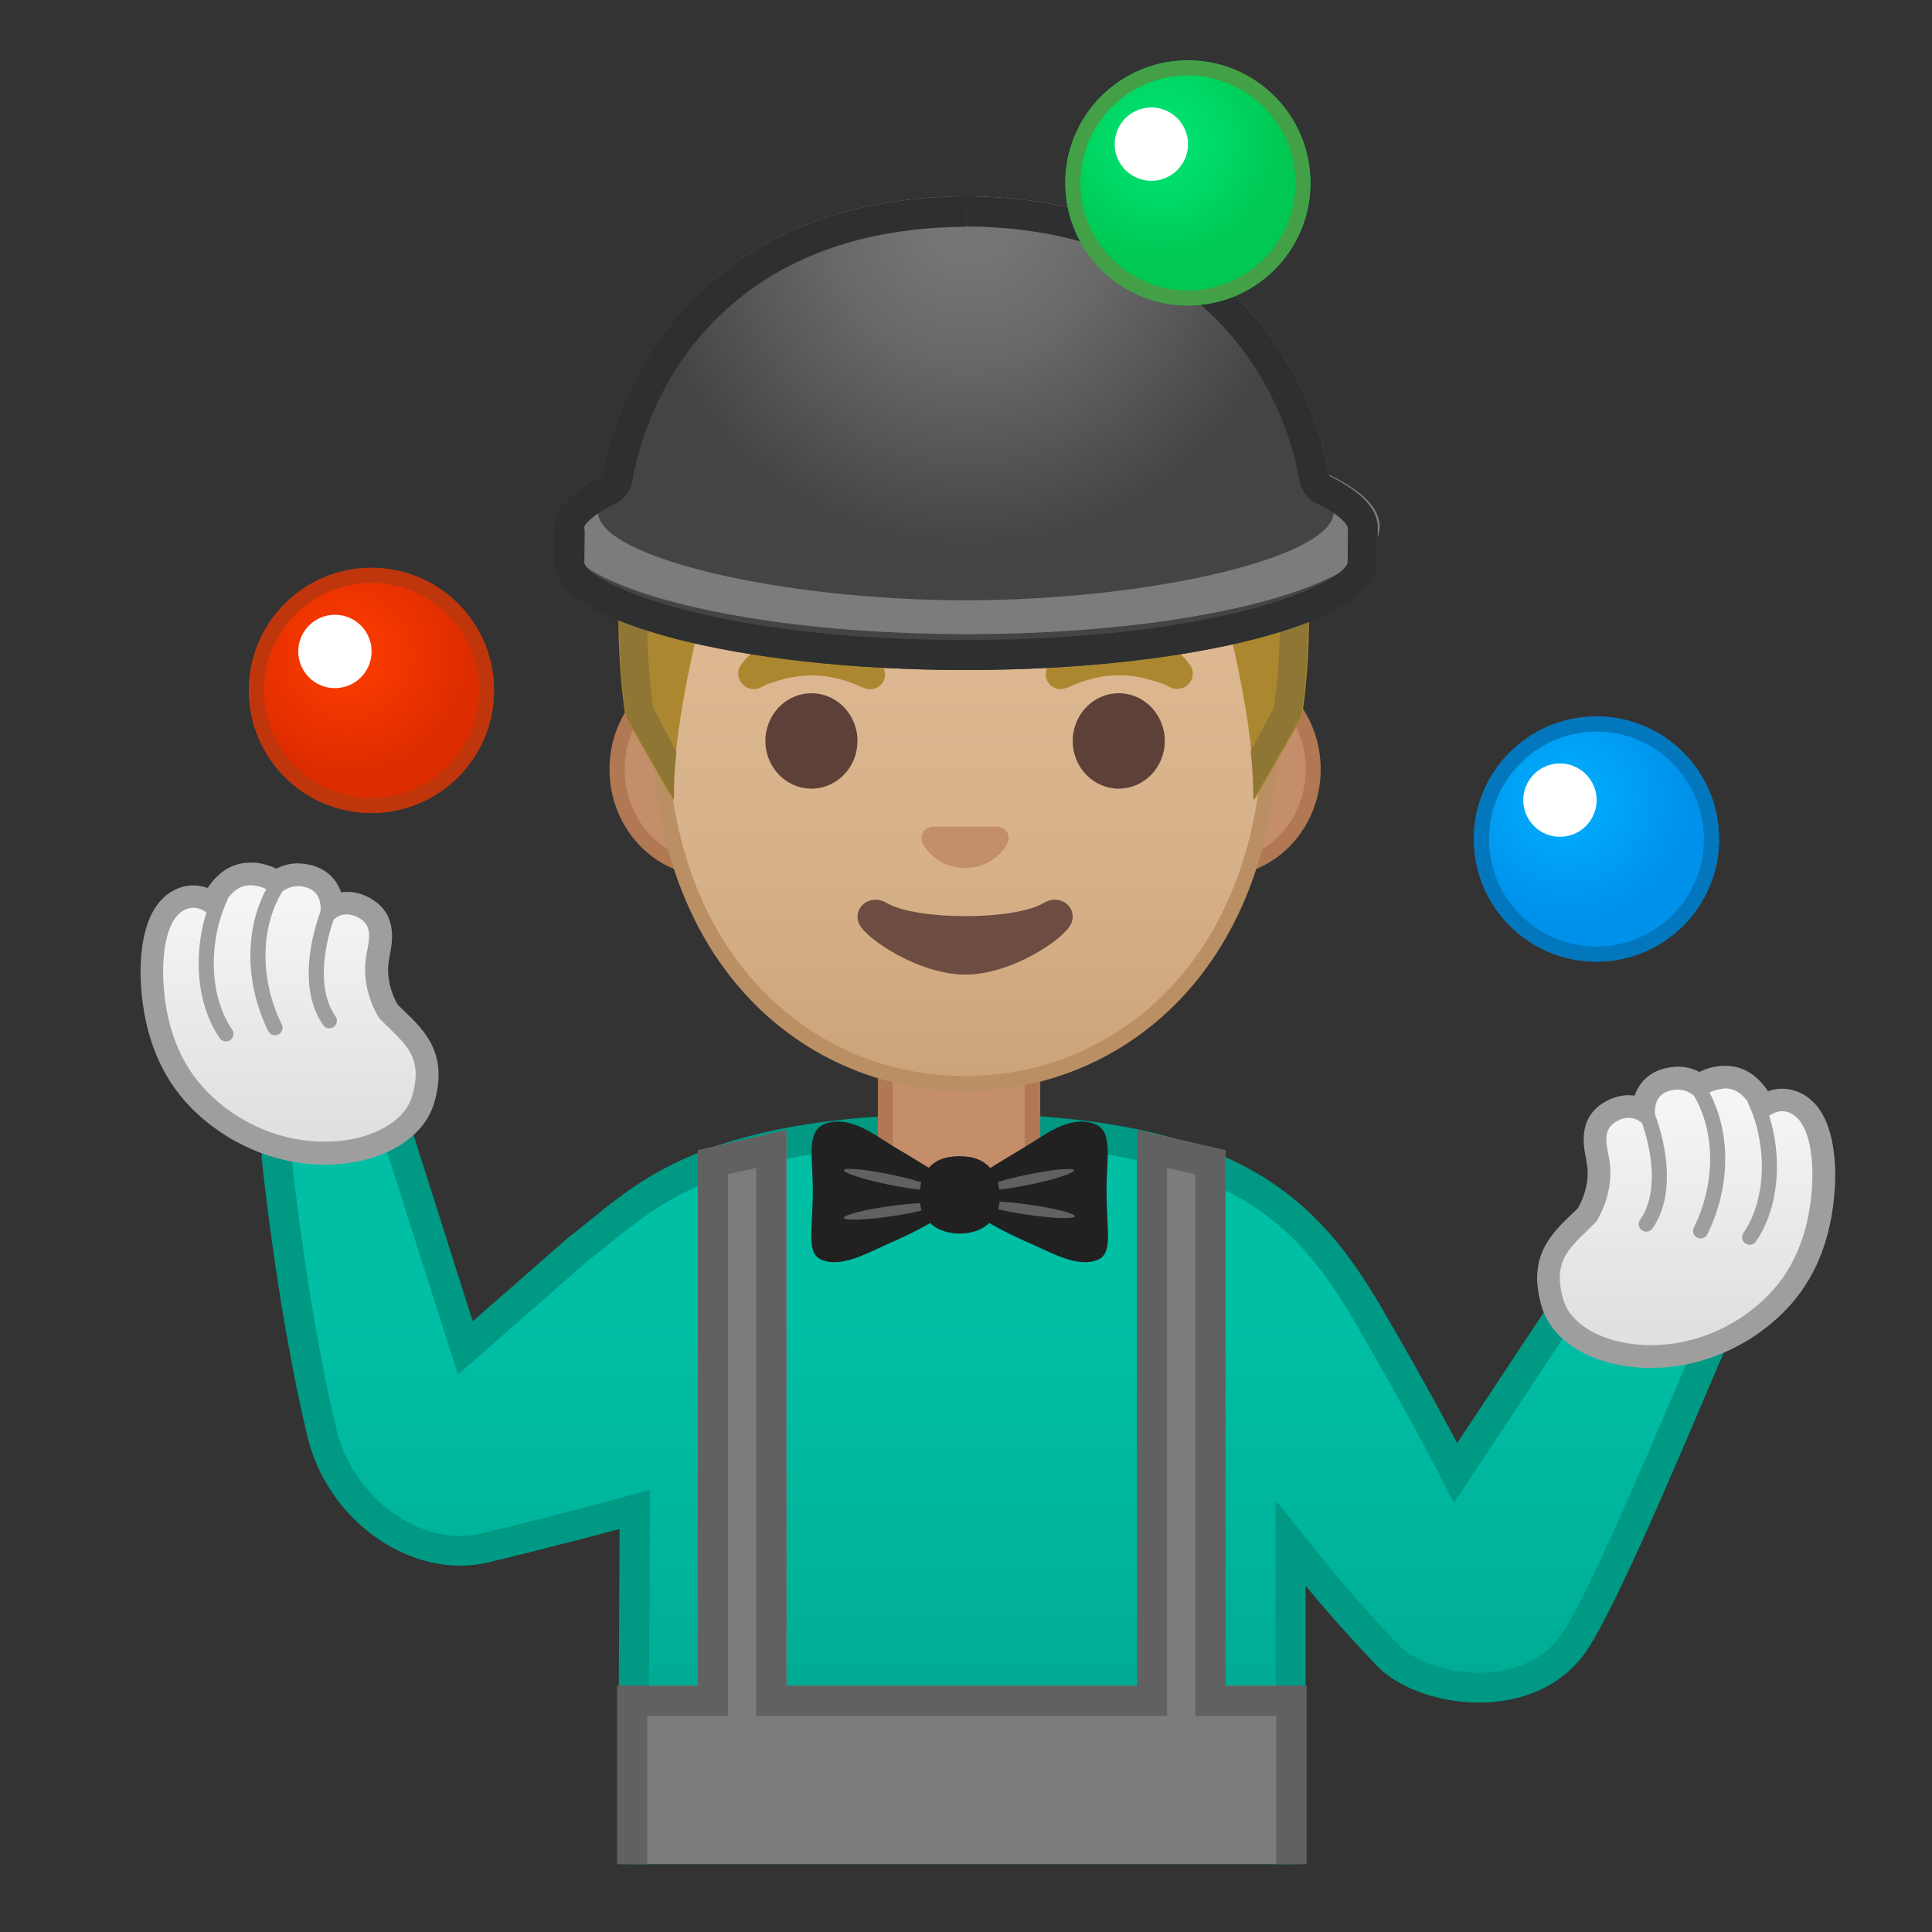 <svg enable-background="new 0 0 128 128" viewBox="0 0 128 128" xmlns="http://www.w3.org/2000/svg" xmlns:xlink="http://www.w3.org/1999/xlink"><rect x="0" y="0" width="128" height="128" fill="#333333" stroke="none"/><defs><rect id="g" x="4" y="3.25" width="119.75" height="120.25"/></defs><clipPath id="f"><use xlink:href="#g"/></clipPath><g clip-path="url(#f)"><linearGradient id="e" x1="65.894" x2="65.894" y1="73.674" y2="111.54" gradientUnits="userSpaceOnUse"><stop stop-color="#00BFA5" offset=".364"/><stop stop-color="#00B29A" offset=".812"/><stop stop-color="#00AB94" offset="1"/></linearGradient><path d="m41.92 124.78 0.13-24.78-1.27 0.34c-0.04 0.01-4.07 1.1-8.67 2.21-0.53 0.13-1.08 0.19-1.63 0.19-4.16 0-8.1-3.36-9.16-7.83-2-8.37-2.99-18.16-3-18.25 0-1.05 0.18-1.27 0.19-1.28 0.05-0.03 0.26-0.08 0.42-0.11 0.19-0.04 0.38-0.08 0.59-0.15l4.77-1.11c0.21-0.06 0.35-0.11 0.5-0.16 0.25-0.09 0.51-0.18 0.67-0.18 0.21 0 0.51 0.45 0.77 1.18l4.59 14.45 7.47-6.54c0.45-0.33 0.95-0.74 1.47-1.17 3.71-3.02 8.32-6.79 23.81-6.79h0.25c18.12 0 23.02 5.82 26.81 12.3 3.17 5.43 4.99 8.93 5.01 8.97l0.78 1.51 6.94-10.48c0.43-0.23 2.24-0.58 3.48-0.58 0.29 0 0.39 0.02 0.39 0.02l5.34 1.49c0.34 0.08 0.81 0.54 0.88 0.77-0.36 0.81-0.87 2.01-1.47 3.43-2.18 5.12-5.82 13.68-7.61 16.43-1.77 2.73-4.77 3.14-6.4 3.14-2.4 0-4.82-0.85-6.03-2.12-2.81-2.94-4.66-5.23-4.67-5.26l-1.78-2.21v22.56h-43.57z" fill="url(#e)"/><path d="m25.13 74.8c0.04 0.09 0.1 0.21 0.15 0.37l4.13 12.99 0.93 2.91 2.3-2.01 6.26-5.49c0.51-0.38 0.99-0.78 1.5-1.19 3.58-2.92 8.05-6.56 23.18-6.56h0.06 0.07 0.07 0.06c17.62 0 22.17 5.35 25.94 11.81 3.15 5.4 4.97 8.89 4.98 8.92l1.57 3.02 1.88-2.84 5.82-8.79c0.6-0.19 1.94-0.41 2.83-0.41h0.19l5.25 1.47c-0.33 0.76-0.75 1.74-1.22 2.86-2.17 5.08-5.79 13.6-7.53 16.28-1.52 2.33-4.13 2.68-5.56 2.68-2.46 0-4.47-0.94-5.3-1.81-2.78-2.91-4.6-5.17-4.62-5.19l-3.56-4.42v24.4h-41.58l0.12-22.46 0.01-2.63-2.54 0.69c-0.04 0.01-4.06 1.1-8.64 2.2-0.45 0.11-0.92 0.16-1.4 0.16-3.65 0-7.24-3.1-8.19-7.06-1.87-7.84-2.86-16.96-2.97-18.02 0-0.19 0.01-0.34 0.02-0.46 0.13-0.03 0.25-0.06 0.39-0.1l4.78-1.11 0.06-0.01 0.06-0.02c0.17-0.07 0.34-0.13 0.5-0.18m0.33-2.13c-0.46 0-0.93 0.23-1.39 0.37l-4.83 1.12c-1.1 0.33-1.9 0-1.9 2.59 0 0 0.98 9.85 3.02 18.39 1.21 5.06 5.71 8.59 10.13 8.59 0.63 0 1.25-0.07 1.87-0.22 4.66-1.12 8.69-2.21 8.69-2.21l-0.13 24.47h45.58v-20.72s1.85 2.31 4.73 5.32c1.36 1.42 4.01 2.43 6.75 2.43s5.55-1 7.24-3.59c2.34-3.6 7.53-16.3 9.19-20.07 0.34-0.76-0.74-1.88-1.55-2.07l-5.38-1.5c-0.14-0.03-0.36-0.05-0.62-0.05-1.29 0-3.71 0.39-4.23 0.9l-6.09 9.19s-1.81-3.5-5.03-9.01c-4.24-7.25-9.67-12.8-27.67-12.8h-0.13-0.13c-18 0-21.8 5.09-25.94 8.2l-6.32 5.54-4.14-13.03c-0.54-1.45-1.12-1.84-1.72-1.84z" fill="#009984"/><path d="m63.04 80.12c-2.42 0-4.38-1.95-4.38-4.34v-5.41h9.75v5.41c0 2.39-1.97 4.34-4.38 4.34h-0.99z" fill="#C48E6A"/><path d="m67.9 70.88v4.91c0 2.11-1.74 3.84-3.89 3.84h-0.98c-2.14 0-3.89-1.72-3.89-3.84v-4.91h8.76m1-1h-10.74v5.91c0 2.67 2.19 4.84 4.89 4.84h0.98c2.7 0 4.89-2.17 4.89-4.84v-5.91h-0.02z" fill="#B07853"/><path d="m65.04 77.76c1.21-0.83 2.35-1.43 3.5-2.17 0.93-0.59 2.5-1.69 3.97-1.13 1.25 0.48 0.8 2.18 0.8 4.41 0 2.62 0.44 4.14-0.55 4.58-1.33 0.59-3.09-0.45-4.55-1.09-0.83-0.36-3.21-1.45-3.61-2.08-0.41-0.63-0.39-2.11 0.44-2.52z" fill="#212121"/><ellipse transform="matrix(.979 -.202 .202 .979 -14.405 15.419)" cx="68.2" cy="78.15" rx="3.07" ry=".34" fill="#616161"/><path d="m47.01 57.54c-3.38 0-6.14-2.95-6.14-6.57s2.75-6.57 6.14-6.57h33.85c3.38 0 6.14 2.95 6.14 6.57s-2.75 6.57-6.14 6.57h-33.85z" fill="#C48E6A"/><path d="m80.87 44.9c3.11 0 5.64 2.72 5.64 6.07s-2.53 6.07-5.64 6.07h-33.85c-3.11 0-5.64-2.72-5.64-6.07s2.53-6.07 5.64-6.07h33.85m0-1h-33.85c-3.65 0-6.64 3.18-6.64 7.07s2.99 7.07 6.64 7.07h33.84c3.65 0 6.64-3.18 6.64-7.07s-2.98-7.07-6.63-7.07z" fill="#B07853"/><linearGradient id="d" x1="63.94" x2="63.94" y1="71.371" y2="20.486" gradientUnits="userSpaceOnUse"><stop stop-color="#CCA47A" offset=".002"/><stop stop-color="#D6B088" offset=".258"/><stop stop-color="#DEB892" offset=".59"/><stop stop-color="#E0BB95" offset="1"/></linearGradient><path d="m63.94 71.79c-9.76 0-20.26-7.56-20.26-24.16 0-7.7 2.21-14.79 6.23-19.98 3.77-4.86 8.88-7.64 14.03-7.64s10.26 2.79 14.03 7.64c4.02 5.18 6.23 12.28 6.23 19.98 0 7.52-2.18 13.81-6.32 18.17-3.64 3.87-8.6 5.99-13.94 5.99z" fill="url(#d)"/><path d="m63.94 20.51c4.99 0 9.96 2.72 13.63 7.45 3.95 5.1 6.13 12.08 6.13 19.67 0 7.39-2.14 13.56-6.18 17.83-3.56 3.76-8.38 5.83-13.58 5.83s-10.03-2.07-13.58-5.83c-4.04-4.27-6.18-10.44-6.18-17.83 0-7.59 2.18-14.57 6.13-19.67 3.67-4.73 8.64-7.45 13.63-7.45m0-1c-10.78 0-20.76 11.53-20.76 28.12 0 16.5 10.29 24.66 20.76 24.66s20.76-8.15 20.76-24.66c0-16.59-9.98-28.12-20.76-28.12z" fill="#BA8F63"/><path d="m49.07 44.08s0.08-0.12 0.24-0.31c0.04-0.05 0.08-0.1 0.13-0.16 0.07-0.07 0.14-0.13 0.23-0.21 0.08-0.07 0.17-0.15 0.27-0.23 0.09-0.08 0.19-0.14 0.3-0.21 0.1-0.07 0.21-0.15 0.33-0.22 0.12-0.06 0.25-0.13 0.37-0.2 0.13-0.07 0.27-0.13 0.41-0.18 0.14-0.06 0.29-0.11 0.44-0.16 0.3-0.08 0.62-0.18 0.95-0.22 0.33-0.06 0.67-0.07 1.01-0.09 0.34 0.02 0.68 0.02 1.01 0.09 0.33 0.04 0.65 0.14 0.95 0.22 0.15 0.05 0.3 0.11 0.44 0.16s0.28 0.11 0.41 0.18 0.25 0.13 0.37 0.2 0.23 0.15 0.33 0.22 0.2 0.14 0.29 0.21c0.09 0.08 0.17 0.15 0.24 0.22 0.08 0.07 0.15 0.13 0.21 0.19s0.11 0.13 0.16 0.18c0.19 0.22 0.29 0.36 0.29 0.36 0.31 0.44 0.22 1.04-0.22 1.36-0.27 0.19-0.6 0.23-0.88 0.13l-0.18-0.06s-0.12-0.04-0.3-0.12c-0.05-0.02-0.1-0.05-0.15-0.07-0.06-0.02-0.12-0.04-0.18-0.07-0.13-0.05-0.27-0.11-0.43-0.15-0.08-0.02-0.16-0.06-0.24-0.08-0.09-0.02-0.18-0.04-0.27-0.07-0.04-0.01-0.09-0.03-0.14-0.04s-0.1-0.02-0.14-0.03c-0.1-0.02-0.19-0.04-0.29-0.06-0.2-0.02-0.41-0.07-0.62-0.08-0.21-0.03-0.43-0.02-0.64-0.03-0.21 0.01-0.43 0.01-0.64 0.03-0.21 0.01-0.42 0.05-0.62 0.08-0.1 0.02-0.2 0.04-0.29 0.06-0.05 0.01-0.1 0.02-0.14 0.03-0.05 0.01-0.09 0.03-0.14 0.04-0.09 0.02-0.18 0.05-0.27 0.07s-0.16 0.06-0.24 0.08-0.16 0.05-0.23 0.07l-0.18 0.06c-0.06 0.02-0.11 0.04-0.17 0.05-0.06 0.02-0.13 0.06-0.18 0.09-0.22 0.11-0.35 0.17-0.35 0.17-0.51 0.21-1.1-0.03-1.31-0.54-0.17-0.33-0.12-0.69 0.06-0.96z" fill="#AB872F"/><ellipse cx="53.76" cy="49.09" rx="3.05" ry="3.16" fill="#5D4037"/><path d="m77.6 45.57s-0.13-0.06-0.35-0.17c-0.05-0.03-0.12-0.06-0.18-0.09-0.06-0.01-0.11-0.03-0.17-0.05l-0.18-0.06c-0.07-0.02-0.15-0.05-0.23-0.07s-0.16-0.06-0.24-0.08c-0.09-0.02-0.18-0.04-0.27-0.07-0.04-0.01-0.09-0.03-0.14-0.04s-0.1-0.02-0.14-0.03c-0.1-0.02-0.19-0.04-0.29-0.06-0.2-0.02-0.41-0.07-0.62-0.08-0.21-0.03-0.43-0.02-0.64-0.03-0.21 0.01-0.43 0.01-0.64 0.03-0.21 0.01-0.42 0.05-0.62 0.08-0.1 0.02-0.2 0.04-0.29 0.06-0.05 0.01-0.1 0.02-0.14 0.03-0.05 0.01-0.09 0.03-0.14 0.04-0.09 0.02-0.18 0.05-0.27 0.07s-0.16 0.06-0.24 0.08c-0.16 0.05-0.31 0.1-0.43 0.15-0.07 0.02-0.12 0.05-0.18 0.07s-0.11 0.05-0.15 0.07c-0.19 0.08-0.3 0.12-0.3 0.12l-0.17 0.06c-0.51 0.18-1.06-0.09-1.24-0.6-0.11-0.31-0.05-0.64 0.13-0.89 0 0 0.1-0.13 0.29-0.36 0.05-0.05 0.1-0.12 0.16-0.18s0.13-0.12 0.21-0.19 0.16-0.14 0.24-0.22c0.09-0.07 0.19-0.14 0.29-0.21s0.21-0.15 0.33-0.22c0.12-0.06 0.25-0.13 0.37-0.2 0.13-0.07 0.27-0.13 0.41-0.18 0.14-0.06 0.29-0.11 0.44-0.16 0.3-0.08 0.62-0.18 0.95-0.22 0.33-0.06 0.67-0.07 1.01-0.09 0.34 0.02 0.68 0.02 1.01 0.09 0.33 0.04 0.65 0.14 0.95 0.22 0.15 0.05 0.3 0.11 0.44 0.16s0.28 0.11 0.41 0.18 0.25 0.13 0.37 0.2 0.23 0.15 0.33 0.22c0.1 0.08 0.2 0.14 0.3 0.21 0.09 0.08 0.18 0.16 0.27 0.23 0.08 0.07 0.16 0.14 0.23 0.21 0.06 0.06 0.09 0.11 0.13 0.16 0.15 0.19 0.24 0.31 0.24 0.31 0.31 0.46 0.19 1.08-0.26 1.39-0.33 0.21-0.69 0.23-0.99 0.11z" fill="#AB872F"/><ellipse cx="74.12" cy="49.09" rx="3.05" ry="3.16" fill="#5D4037"/><path d="m66.33 54.82c-0.07-0.03-0.13-0.04-0.2-0.05h-4.38c-0.07 0.01-0.13 0.02-0.2 0.05-0.4 0.16-0.62 0.57-0.43 1.01s1.06 1.67 2.82 1.67 2.63-1.23 2.82-1.67-0.03-0.85-0.43-1.01z" fill="#C48E6A"/><path d="m69.16 59.82c-1.97 1.17-8.44 1.17-10.42 0-1.13-0.67-2.29 0.36-1.82 1.39 0.46 1.01 3.99 3.36 7.04 3.36s6.54-2.35 7-3.36c0.47-1.03-0.67-2.06-1.8-1.39z" fill="#6D4C41"/><defs><path id="c" d="m64.09 15.15h-0.01-0.01c-28.09 0.15-22.33 32.23-22.33 32.23s3.15 5.56 3.15 5.44c-0.02-0.87 0.28-4.26 0.28-4.26l-1.65-1.81s2.4-15.72 4.2-15.4c2.75 0.5 16.4 1.24 16.42 1.24 4.84 0 9.22-0.22 11.97-0.72 1.79-0.32 5.96 1.05 6.6 2.75 0.82 2.19 1.93 12.19 1.93 12.19l-1.65 1.75s0.3 3.4 0.28 4.26c0 0.11 3.15-5.44 3.15-5.44s5.76-32.08-22.33-32.23z"/></defs><clipPath><use xlink:href="#c"/></clipPath><radialGradient id="b" cx="64.007" cy="15.399" r="30.26" gradientUnits="userSpaceOnUse"><stop stop-color="#BFA055" offset="0"/><stop stop-color="#AB872F" offset="1"/></radialGradient><path d="m63.86 15.25h-0.01-0.01c-28.15 0.15-22.38 32.3-22.38 32.3s3.16 5.57 3.16 5.46c-0.1-4.49 1.7-12.44 2.97-15.83 0.64-1.71 2.41-2.7 4.21-2.38 2.76 0.5 7.15 1.12 12 1.12h0.05 0.05c4.85 0 9.24-0.62 12-1.12 1.79-0.33 3.57 0.67 4.21 2.38 1.27 3.39 3.07 11.34 2.97 15.83 0 0.11 3.16-5.46 3.16-5.46s5.76-32.15-22.38-32.3z" fill="url(#b)"/><path d="m63.85 15.28h-0.01-0.01c-28.09 0.15-22.33 32.22-22.33 32.22s3.09 5.45 3.15 5.45c-0.02-0.91 0.04-1.98 0.16-3.11-0.07-0.18-1.52-2.93-1.53-2.96-0.15-0.99-0.58-4.32-0.34-8.38 0.25-4.35 1.34-10.48 5.08-14.97 3.5-4.2 8.82-6.35 15.8-6.39h0.02c6.99 0.04 12.32 2.19 15.82 6.39 6.68 8.01 5.06 21.22 4.74 23.36-0.01 0.02-1.52 2.83-1.54 2.87 0.12 1.17 0.19 2.26 0.17 3.19 0.06 0 3.15-5.45 3.15-5.45s5.76-32.07-22.33-32.22z" fill="#8F7635"/><path d="m91.28 37.26c0 3.94-12.22 7.13-27.29 7.13s-27.29-3.19-27.29-7.13c0-0.16 0.04-2.39 0.04-2.39s12.78-4.74 27.25-4.74c14.38 0 27.3 4.55 27.3 4.55s-0.01 2.4-0.01 2.58z" fill="#444"/><ellipse cx="63.99" cy="34.88" rx="27.29" ry="7.13" fill="#616161"/><radialGradient id="a" cx="64.262" cy="14.455" r="21.824" gradientUnits="userSpaceOnUse"><stop stop-color="#757575" offset=".132"/><stop stop-color="#686868" offset=".428"/><stop stop-color="#464646" offset=".975"/><stop stop-color="#444" offset="1"/></radialGradient><path d="m64.47 13.01s-0.33-0.01-0.48-0.01c-0.14 0-0.48 0.01-0.48 0.01-17.7 0.33-23.49 13.23-23.89 20.91 0 3.01 12.18 5.85 24.37 5.85 12.18 0 24.37-2.84 24.37-5.85-0.4-7.68-6.19-20.58-23.89-20.91z" fill="url(#a)"/><ellipse cx="64.12" cy="34.88" rx="27.29" ry="7.13" fill="#7C7C7C"/><path d="m64.47 13.01s-0.33-0.01-0.48-0.01c-0.14 0-0.48 0.01-0.48 0.01-17.7 0.33-23.49 13.23-23.89 20.91 0 3.01 12.18 5.85 24.37 5.85 12.18 0 24.37-2.84 24.37-5.85-0.4-7.68-6.19-20.58-23.89-20.91z" fill="url(#a)"/><path d="m64.02 13v2c0.13 0 0.38 0.01 0.41 0.01 6.65 0.12 12.01 2.12 15.92 5.92 4 3.89 5.33 8.53 5.76 10.95 0.11 0.63 0.52 1.17 1.09 1.45 1.87 0.91 2.08 1.57 2.08 1.57 0 0.04 0.01 0.08 0.02 0.12 0 0.67-0.01 2.11-0.01 2.24-0.3 1.42-8.53 5.14-25.29 5.14s-24.99-3.73-25.29-5.12c0-0.15 0.02-1.36 0.03-1.98 0-0.14-0.01-0.25-0.04-0.38 0.03-0.16 0.49-0.79 2.09-1.57 0.57-0.28 0.98-0.82 1.09-1.45 0.43-2.42 1.75-7.06 5.76-10.95 3.91-3.8 9.27-5.8 15.94-5.92 0 0 0.25-0.01 0.43-0.01l0.01-2.02m0 0h-0.03-0.03c-0.15 0-0.45 0.01-0.45 0.01-15.96 0.3-22.24 10.82-23.61 18.52-2.05 1-3.21 2.14-3.21 3.35 0 0.12 0.01 0.24 0.03 0.36-0.01 0.64-0.03 1.9-0.03 2.02 0 3.94 12.22 7.13 27.29 7.13s27.29-3.19 27.29-7.13c0-0.18 0.01-2.58 0.01-2.58s-0.01 0-0.03-0.01c-0.13-1.13-1.26-2.2-3.19-3.14-1.37-7.7-7.64-18.22-23.61-18.52 0.02 0-0.28-0.01-0.43-0.01z" fill="#2D2F30"/><ellipse transform="matrix(.142 -.99 .99 .142 -20.911 136.28)" cx="68.2" cy="80.21" rx=".34" ry="3.06" fill="#616161"/><path d="m62.12 77.76c-1.21-0.83-2.35-1.43-3.5-2.17-0.93-0.59-2.5-1.69-3.97-1.13-1.25 0.48-0.8 2.18-0.8 4.41 0 2.62-0.44 4.14 0.55 4.58 1.33 0.59 3.09-0.45 4.55-1.09 0.83-0.36 3.22-1.45 3.62-2.08s0.38-2.11-0.45-2.52z" fill="#212121"/><ellipse transform="matrix(.202 -.979 .979 .202 -29.504 120.08)" cx="58.96" cy="78.15" rx=".34" ry="3.07" fill="#616161"/><ellipse transform="matrix(.99 -.142 .142 .99 -10.827 9.22)" cx="58.96" cy="80.21" rx="3.06" ry=".34" fill="#616161"/><path d="m66.24 79.34c0 1.52-1.19 2.39-2.66 2.39s-2.66-0.87-2.66-2.39 0.67-2.74 2.66-2.74c1.92 0 2.66 1.23 2.66 2.74z" fill="#212121"/><linearGradient id="l" x1="19.177" x2="19.177" y1="59.619" y2="74.56" gradientUnits="userSpaceOnUse"><stop stop-color="#F5F5F5" offset="0"/><stop stop-color="#E0E0E0" offset=".997"/></linearGradient><path d="m21.52 76.4c-3.09 0-6.14-1.3-8.36-3.57-1.84-1.88-2.88-4.44-3.08-7.61-0.06-1-0.13-4.37 1.6-5.47 0.36-0.23 0.74-0.34 1.13-0.34 0.49 0 0.9 0.18 1.24 0.41 0.46-0.97 1.27-1.92 2.53-1.92 0.09 0 0.19 0 0.29 0.02 0.63 0.07 1.1 0.29 1.42 0.51 0.34-0.25 0.82-0.48 1.41-0.48h0.13c1.01 0.06 1.53 0.53 1.79 0.92 0.26 0.38 0.35 0.82 0.36 1.22 0.26-0.14 0.59-0.25 0.98-0.25 0.33 0 0.66 0.08 0.99 0.24 1.54 0.75 1.28 2.13 1.1 3.04-0.04 0.23-0.09 0.47-0.11 0.7-0.15 1.64 0.61 2.95 0.78 3.21 0.17 0.17 0.34 0.33 0.5 0.48 1.41 1.36 2.62 2.53 1.79 5.36-0.61 2.11-3.23 3.53-6.49 3.53z" fill="url(#l)"/><path d="m16.59 58.65c0.07 0 0.13 0 0.2 0.01 1.12 0.13 1.5 0.81 1.5 0.81s0.55-0.76 1.42-0.76h0.09c2.08 0.13 1.3 2.37 1.3 2.37s0.27 0.12 0.55 0.12c0.08 0 0.16-0.01 0.23-0.04 0 0 0.39-0.58 1.09-0.58 0.2 0 0.42 0.05 0.67 0.16 1.32 0.64 0.67 1.84 0.57 3-0.19 2.14 0.94 3.75 0.94 3.75 1.63 1.64 2.95 2.44 2.15 5.15-0.53 1.78-2.92 3-5.79 3-2.55 0-5.49-0.96-7.82-3.35-1.87-1.91-2.7-4.47-2.86-7.13-0.1-1.65 0.09-4.05 1.25-4.79 0.25-0.16 0.5-0.23 0.73-0.23 0.91 0 1.56 1.05 1.56 1.05s0.52-2.54 2.22-2.54m0-1.5c-1.31 0-2.23 0.76-2.83 1.68-0.29-0.1-0.6-0.17-0.94-0.17-0.53 0-1.05 0.15-1.53 0.46-2.03 1.28-2.04 4.73-1.95 6.15 0.21 3.35 1.32 6.07 3.29 8.09 2.36 2.41 5.61 3.8 8.9 3.8 3.6 0 6.51-1.64 7.23-4.07 0.96-3.26-0.6-4.78-1.98-6.11-0.14-0.13-0.28-0.27-0.43-0.42-0.18-0.3-0.74-1.37-0.62-2.67 0.02-0.18 0.06-0.4 0.1-0.63 0.18-0.93 0.55-2.86-1.51-3.86-0.43-0.21-0.87-0.31-1.32-0.31-0.14 0-0.27 0.01-0.4 0.03-0.08-0.22-0.18-0.44-0.32-0.66-0.35-0.52-1.05-1.17-2.37-1.25-0.06 0-0.12-0.01-0.18-0.01-0.55 0-1.03 0.15-1.42 0.35-0.36-0.18-0.8-0.32-1.33-0.39-0.15 0-0.27-0.01-0.39-0.01z" fill="#9E9E9E"/><path d="m21.82 67.63c-1.32-1.89-0.96-4.82-0.07-7.2" fill="none" stroke="#9E9E9E" stroke-linecap="round" stroke-linejoin="round" stroke-miterlimit="10"/><path d="m18.22 68.09c-1.49-3.01-1.54-6.62 0.04-9.26" fill="none" stroke="#9E9E9E" stroke-linecap="round" stroke-linejoin="round" stroke-miterlimit="10"/><path d="m14.97 68.5c-1.72-2.5-1.63-6.35-0.38-9.02" fill="none" stroke="#9E9E9E" stroke-linecap="round" stroke-linejoin="round" stroke-miterlimit="10"/><linearGradient id="k" x1="70.843" x2="70.843" y1="73.086" y2="88.026" gradientTransform="matrix(-1 0 0 1 182.56 0)" gradientUnits="userSpaceOnUse"><stop stop-color="#F5F5F5" offset="0"/><stop stop-color="#E0E0E0" offset=".997"/></linearGradient><path d="m109.37 89.87c-3.27 0-5.88-1.42-6.51-3.54-0.83-2.83 0.38-4 1.79-5.36 0.16-0.16 0.33-0.32 0.5-0.49 0.16-0.25 0.92-1.57 0.78-3.2-0.02-0.23-0.07-0.47-0.11-0.7-0.17-0.92-0.44-2.3 1.1-3.04 0.33-0.16 0.66-0.24 0.99-0.24 0.39 0 0.72 0.11 0.98 0.25 0.01-0.4 0.1-0.83 0.36-1.22 0.26-0.38 0.77-0.85 1.79-0.92h0.13c0.59 0 1.07 0.23 1.41 0.48 0.33-0.23 0.79-0.44 1.42-0.51 0.1-0.01 0.2-0.02 0.29-0.02 1.26 0 2.07 0.95 2.53 1.92 0.34-0.23 0.76-0.41 1.24-0.41 0.39 0 0.77 0.12 1.13 0.34 1.73 1.1 1.67 4.46 1.6 5.47-0.2 3.17-1.23 5.73-3.08 7.61-2.2 2.28-5.25 3.58-8.34 3.58z" fill="url(#k)"/><path d="m114.3 72.11c1.69 0 2.21 2.56 2.21 2.56s0.65-1.05 1.56-1.05c0.23 0 0.47 0.06 0.73 0.23 1.16 0.74 1.36 3.14 1.25 4.79-0.17 2.66-0.99 5.22-2.86 7.13-2.34 2.39-5.27 3.35-7.82 3.35-2.87 0-5.26-1.22-5.79-3-0.8-2.71 0.52-3.52 2.15-5.15 0 0 1.13-1.61 0.94-3.75-0.1-1.16-0.75-2.37 0.57-3 0.25-0.12 0.47-0.16 0.67-0.16 0.7 0 1.09 0.58 1.09 0.58 0.07 0.03 0.15 0.04 0.23 0.04 0.28 0 0.55-0.12 0.55-0.12s-0.78-2.24 1.3-2.37h0.09c0.87 0 1.42 0.76 1.42 0.76s0.38-0.68 1.5-0.81c0.08-0.02 0.15-0.03 0.21-0.03m0-1.5c-0.12 0-0.25 0.01-0.38 0.02-0.54 0.06-0.98 0.21-1.33 0.39-0.39-0.2-0.86-0.35-1.42-0.35-0.06 0-0.12 0-0.18 0.01-1.32 0.08-2.02 0.72-2.37 1.25-0.14 0.21-0.25 0.44-0.32 0.66-0.13-0.02-0.26-0.03-0.4-0.03-0.44 0-0.89 0.11-1.32 0.31-2.06 1-1.69 2.93-1.51 3.86 0.04 0.23 0.08 0.44 0.1 0.63 0.12 1.29-0.45 2.37-0.62 2.67-0.15 0.14-0.29 0.28-0.43 0.42-1.38 1.33-2.95 2.84-1.98 6.11 0.72 2.44 3.62 4.07 7.23 4.07 3.29 0 6.53-1.38 8.9-3.8 1.97-2.01 3.08-4.73 3.29-8.09 0.09-1.42 0.08-4.86-1.95-6.15-0.48-0.3-1-0.46-1.53-0.46-0.34 0-0.66 0.06-0.94 0.17-0.61-0.92-1.53-1.69-2.84-1.69z" fill="#9E9E9E"/><path d="m109.07 81.1c1.32-1.89 0.96-4.82 0.07-7.2" fill="none" stroke="#9E9E9E" stroke-linecap="round" stroke-linejoin="round" stroke-miterlimit="10"/><path d="m112.67 81.55c1.49-3.01 1.54-6.62-0.04-9.26" fill="none" stroke="#9E9E9E" stroke-linecap="round" stroke-linejoin="round" stroke-miterlimit="10"/><path d="m115.92 81.97c1.72-2.5 1.63-6.35 0.38-9.02" fill="none" stroke="#9E9E9E" stroke-linecap="round" stroke-linejoin="round" stroke-miterlimit="10"/><radialGradient id="j" cx="23.095" cy="43.392" r="8.118" gradientUnits="userSpaceOnUse"><stop stop-color="#FF3D00" offset=".008"/><stop stop-color="#DD2C00" offset=".999"/></radialGradient><circle cx="24.61" cy="45.74" r="8.12" fill="url(#j)"/><circle cx="22.19" cy="43.16" r="2.43" fill="#fff"/><path d="m24.61 38.62c3.92 0 7.12 3.19 7.12 7.12s-3.19 7.12-7.12 7.12-7.12-3.19-7.12-7.12 3.2-7.12 7.12-7.12m0-1c-4.48 0-8.12 3.63-8.12 8.12 0 4.48 3.63 8.12 8.12 8.12s8.12-3.63 8.12-8.12-3.63-8.12-8.12-8.12z" fill="#BF360C"/><radialGradient id="i" cx="103.84" cy="52.966" r="8.118" gradientUnits="userSpaceOnUse"><stop stop-color="#00B0FF" offset=".009"/><stop stop-color="#0091EA" offset=".999"/></radialGradient><circle cx="105.77" cy="55.59" r="8.12" fill="url(#i)"/><circle cx="103.35" cy="53.01" r="2.43" fill="#fff"/><path d="m105.77 48.47c3.92 0 7.12 3.19 7.12 7.12 0 3.92-3.19 7.12-7.12 7.12s-7.12-3.19-7.12-7.12 3.2-7.12 7.12-7.12m0-1c-4.48 0-8.12 3.63-8.12 8.12 0 4.48 3.63 8.12 8.12 8.12s8.12-3.63 8.12-8.12-3.63-8.12-8.12-8.12z" fill="#0277BD"/><radialGradient id="h" cx="76.911" cy="9.362" r="8.118" gradientUnits="userSpaceOnUse"><stop stop-color="#00E676" offset=".014"/><stop stop-color="#00C853" offset="1"/></radialGradient><circle cx="78.7" cy="12.12" r="8.12" fill="url(#h)"/><circle cx="76.28" cy="9.55" r="2.43" fill="#fff"/><path d="m78.7 5c3.92 0 7.12 3.19 7.12 7.12s-3.19 7.12-7.12 7.12-7.12-3.19-7.12-7.12 3.2-7.12 7.12-7.12m0-1c-4.48 0-8.12 3.63-8.12 8.12 0 4.48 3.63 8.12 8.12 8.12s8.12-3.63 8.12-8.12c0-4.48-3.63-8.12-8.12-8.12z" fill="#43A047"/><polygon points="81.19 111.68 81.19 76.21 75.32 74.86 75.32 111.68 52.1 111.68 52.1 74.86 46.23 76.21 46.23 111.68 41.07 111.68 41.07 129.92 86.34 129.92 86.34 111.68" fill="#7C7C7C"/><path d="m77.32 77.37 1.87 0.43v35.88h5.37v14.24h-41.68v-14.24h5.35v-35.88l1.87-0.43v36.31h27.22v-36.31m-2-2.51v36.82h-23.22v-36.82l-5.87 1.35v35.47h-5.35v18.24h45.69v-18.24h-5.37v-35.47l-5.88-1.35z" fill="#616161"/></g></svg>
